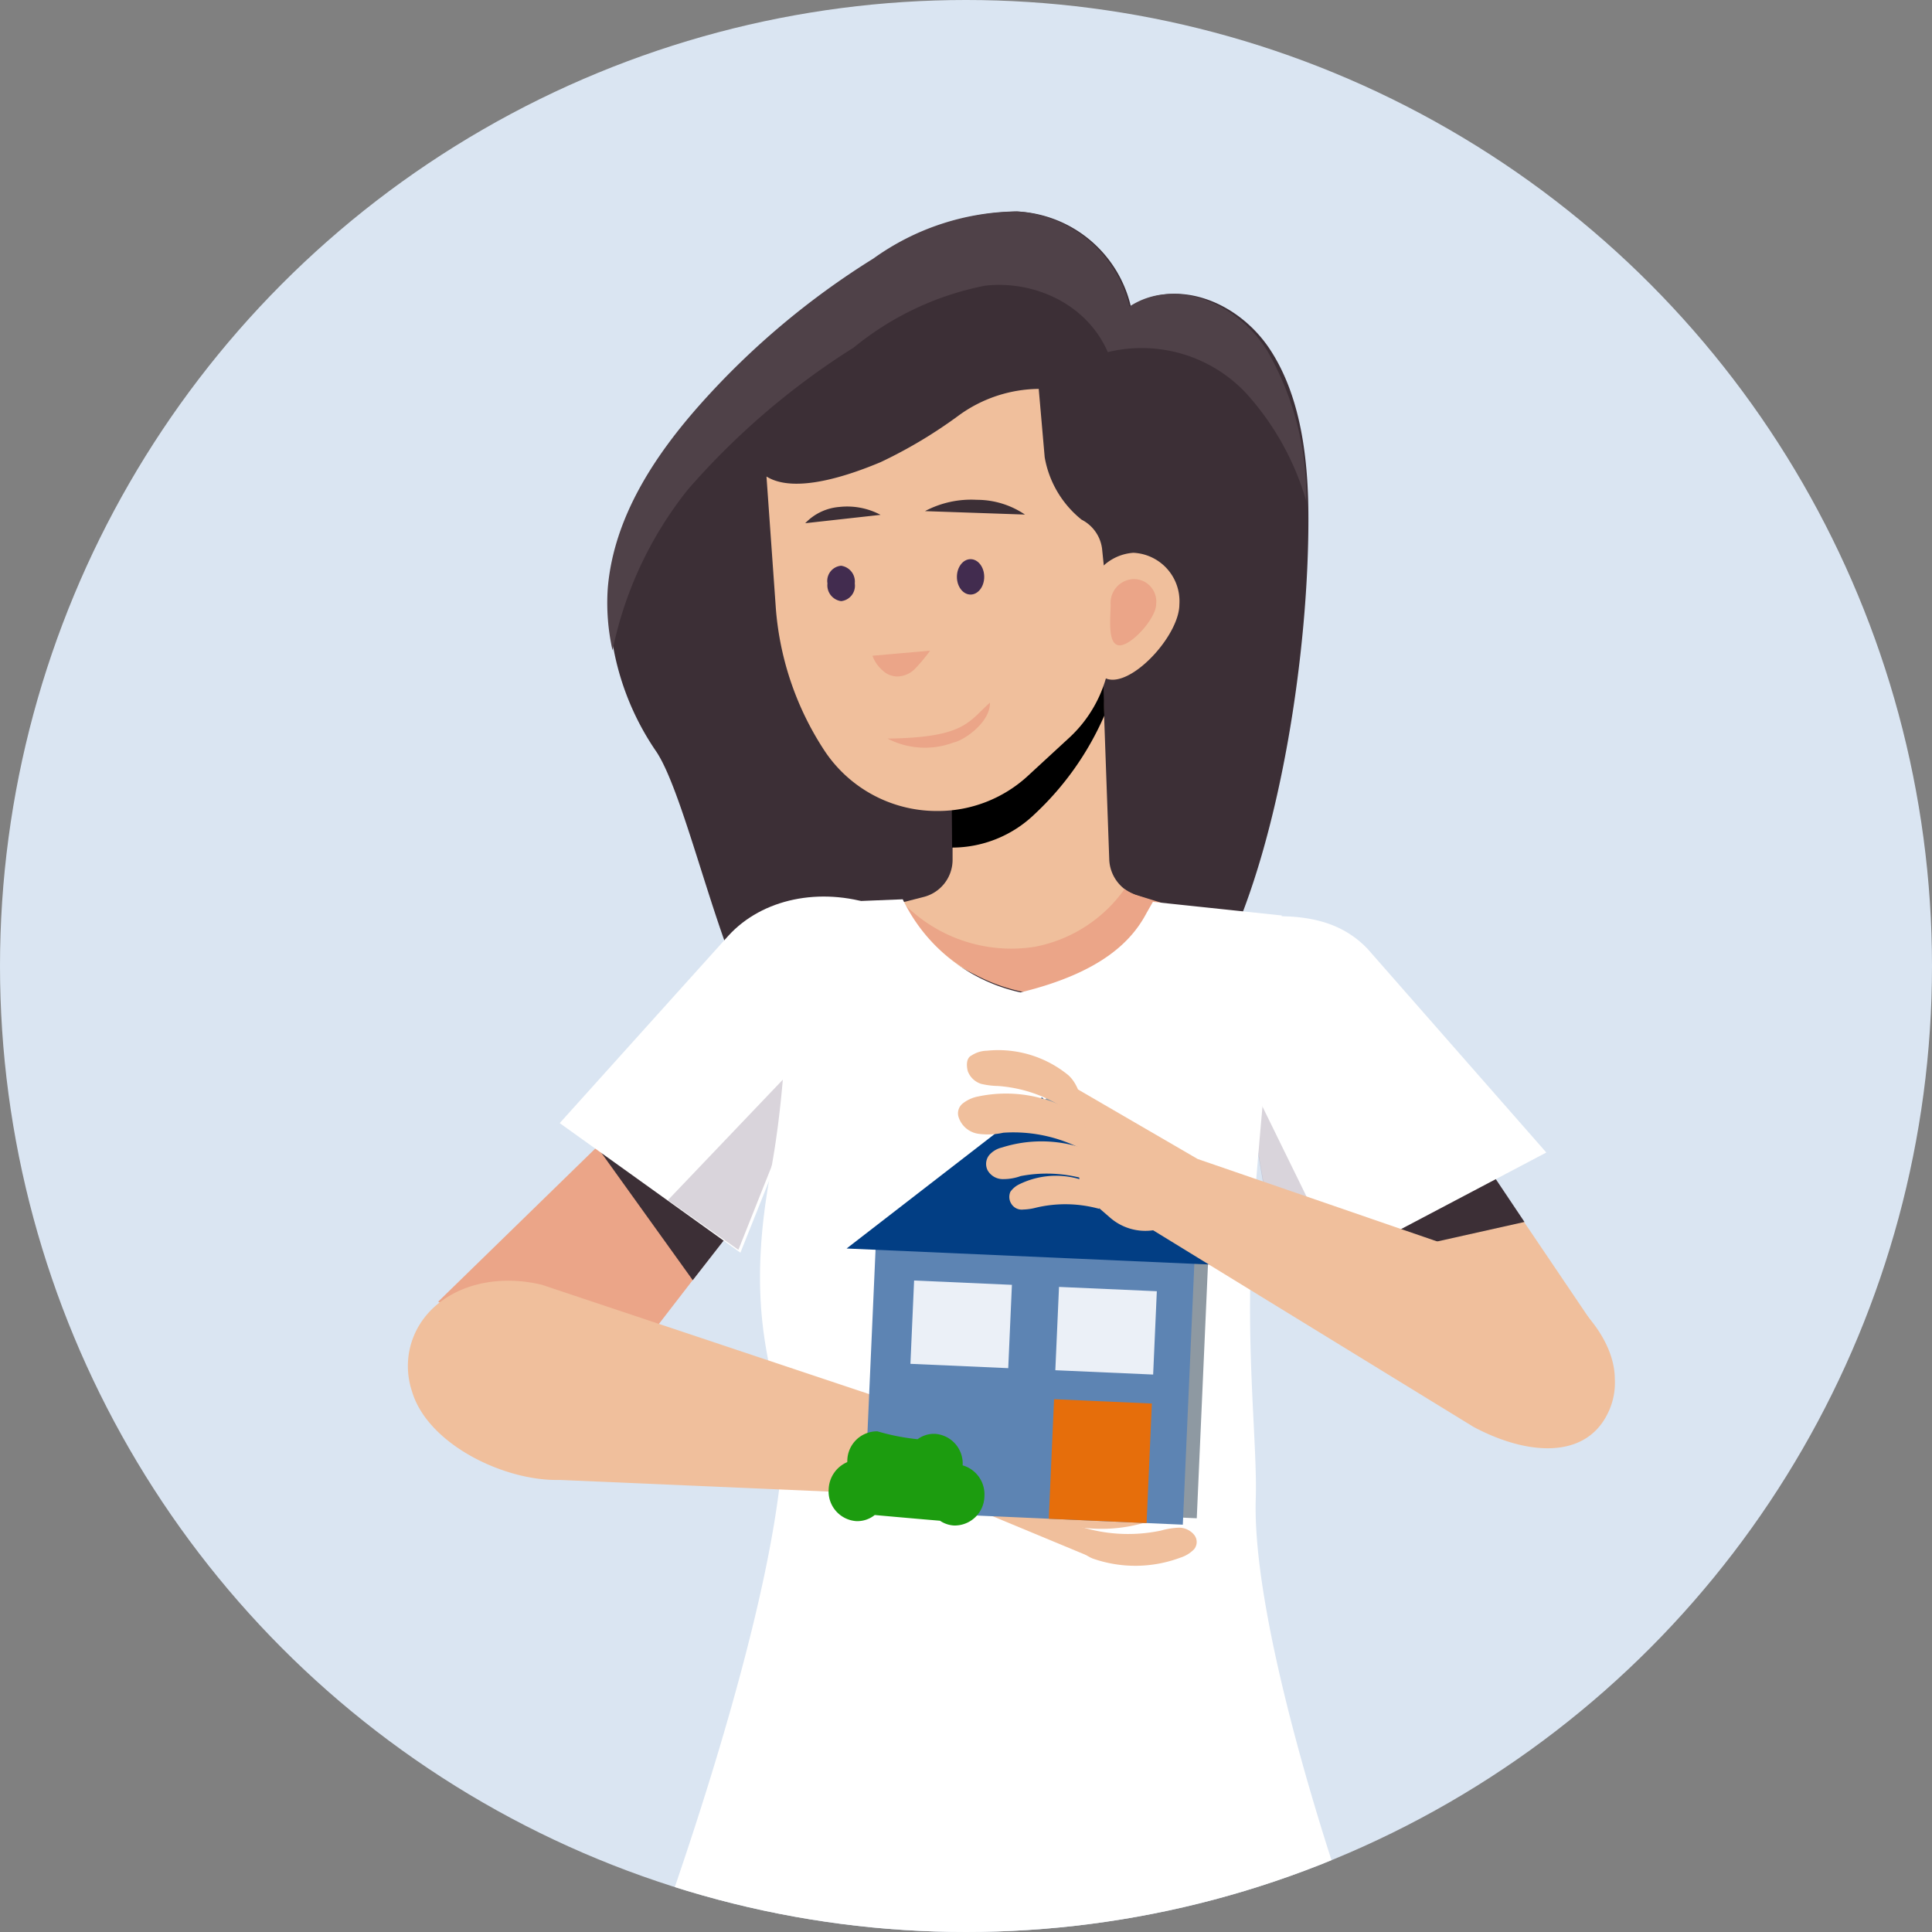 <svg xmlns="http://www.w3.org/2000/svg" xmlns:xlink="http://www.w3.org/1999/xlink" width="180" height="180" viewBox="0 0 180 180">
  <rect x="0" y="0" width="180" height="180" fill="#808080" stroke="none"/>
  <defs>
    <clipPath id="clip-path">
      <circle id="Ellipse_1764" data-name="Ellipse 1764" cx="90" cy="90" r="90" transform="translate(852 5285.896)" fill="#dae5f2"/>
    </clipPath>
  </defs>
  <g id="Gruppe_27031" data-name="Gruppe 27031" transform="translate(-852 -5285.896)" clip-path="url(#clip-path)">
    <g id="Gruppe_27030" data-name="Gruppe 27030" transform="translate(852 5286)">
      <circle id="Ellipse_1763" data-name="Ellipse 1763" cx="90" cy="90" r="90" transform="translate(0 -0.104)" fill="#dae5f2"/>
      <g id="Gruppe_27029" data-name="Gruppe 27029" transform="translate(-589.213 -0.181)">
        <g id="Gruppe_27028" data-name="Gruppe 27028">
          <path id="Pfad_98" data-name="Pfad 98" d="M660.51,95.3c-3.717-3.364-7.256-21.148-10.252-25.345a25.05,25.05,0,0,1-4.287-15.117c.568-6.695,4.421-12.376,8.648-17.132a77.842,77.842,0,0,1,16.095-13.534,23.651,23.651,0,0,1,13.319-4.391,11.467,11.467,0,0,1,10.541,8.862c4.229-2.735,9.973-.505,12.94,3.958,2.9,4.391,3.6,10.222,3.6,15.765.022,12.274-2.562,29.689-7.719,40.462C689.5,92.426,671.493,105.74,660.51,95.3Z" fill="#3c2f36"/>
          <path id="Pfad_99" data-name="Pfad 99" d="M694.442,28.637A11.545,11.545,0,0,0,683.9,19.775a23.279,23.279,0,0,0-13.318,4.391,73.628,73.628,0,0,0-16.093,13.54c-4.229,4.752-8.08,10.511-8.648,17.133a20.043,20.043,0,0,0,.442,5.83A35.38,35.38,0,0,1,653.291,45.7a69.577,69.577,0,0,1,15.465-13.245A27.687,27.687,0,0,1,681,26.692c4.421-.5,9.405,1.584,11.425,6.191A13.35,13.35,0,0,1,705.3,36.7a25.546,25.546,0,0,1,5.618,10.084,27.324,27.324,0,0,0-3.6-13.965C704.48,28.2,698.609,25.9,694.442,28.637Z" fill="#4f4148"/>
        </g>
        <g id="Gruppe_5" data-name="Gruppe 5">
          <path id="Pfad_95" data-name="Pfad 95" d="M677.963,72.778v7.4a3.574,3.574,0,0,1-2.78,3.487l-1.837.471h0A13.229,13.229,0,0,0,696.9,85.361l.612-1.036-2.45-.848a3.653,3.653,0,0,1-2.5-3.251l-.707-19.741Z" fill="#f0bf9c"/>
          <path id="Pfad_96" data-name="Pfad 96" d="M685.6,75.935a27.647,27.647,0,0,0,6.5-9.187l-.188-6.313-14.04,12.438.047,6.172h0A11.081,11.081,0,0,0,685.6,75.935Z"/>
          <path id="Pfad_97" data-name="Pfad 97" d="M694.972,83.43a5.038,5.038,0,0,1-.989-.518,13.285,13.285,0,0,1-8.339,5.371,14.048,14.048,0,0,1-12.438-4.24,16.632,16.632,0,0,0,11.5,8.481s9.093-.848,12.109-7.3l.612-1.037Z" fill="#eba588"/>
        </g>
        <path id="Pfad_100" data-name="Pfad 100" d="M660.625,44.473l.874,12.318a28.046,28.046,0,0,0,4.57,13.286h0a12.544,12.544,0,0,0,10.459,5.559h0a12.374,12.374,0,0,0,8.528-3.345l3.628-3.345a12.1,12.1,0,0,0,3.958-10.412l-.754-7.35a3.54,3.54,0,0,0-1.905-2.69,9.547,9.547,0,0,1-3.438-5.814l-.556-6.371a12.865,12.865,0,0,0-7.457,2.478,43.759,43.759,0,0,1-7.275,4.348C668.334,44.36,663.263,46.122,660.625,44.473Z" fill="#f0bf9c"/>
        <g id="Gruppe_6" data-name="Gruppe 6">
          <path id="Pfad_101" data-name="Pfad 101" d="M699.093,56.385c0,2.685-3.816,7.02-6.219,7.02-2.356,0-2.309-4.382-2.309-7.02a4.565,4.565,0,0,1,4.24-4.806,4.509,4.509,0,0,1,4.293,4.714C699.1,56.324,699.095,56.354,699.093,56.385Z" fill="#f0bf9c"/>
          <path id="Pfad_102" data-name="Pfad 102" d="M696.926,56.385c0,1.272-2.261,3.816-3.392,3.816-1.178,0-.848-2.544-.848-3.816a2.225,2.225,0,0,1,2.087-2.355h.033a2.091,2.091,0,0,1,2.136,2.046A2.146,2.146,0,0,1,696.926,56.385Z" fill="#eba588"/>
        </g>
        <ellipse id="Ellipse_2" data-name="Ellipse 2" cx="1.272" cy="1.649" rx="1.272" ry="1.649" transform="translate(678.366 52.173)" fill="#422c4f"/>
        <path id="Pfad_105" data-name="Pfad 105" d="M666.306,54.435a1.489,1.489,0,0,0,1.272,1.649,1.44,1.44,0,0,0,1.28-1.584c0-.022,0-.044-.008-.065a1.49,1.49,0,0,0-1.272-1.649,1.418,1.418,0,0,0-1.287,1.538C666.295,54.361,666.3,54.4,666.306,54.435Z" fill="#422c4f"/>
        <path id="Pfad_106" data-name="Pfad 106" d="M675.869,60.7l-5.371.471a3.251,3.251,0,0,0,.942,1.366,2,2,0,0,0,1.414.565,2.384,2.384,0,0,0,1.6-.707A16.025,16.025,0,0,0,675.869,60.7Z" fill="#eba588"/>
        <g id="Gruppe_13" data-name="Gruppe 13">
          <g id="Gruppe_12" data-name="Gruppe 12">
            <g id="Gruppe_11" data-name="Gruppe 11">
              <path id="Pfad_108" data-name="Pfad 108" d="M646.292,105.509l-16.255,15.842,15.373,8.8,12.522-16.226Z" fill="#eba588"/>
              <path id="Pfad_109" data-name="Pfad 109" d="M646.292,105.509l11.688,8.422-4.225,5.416-8.918-12.424Z" fill="#3c2f36"/>
            </g>
            <path id="Pfad_110" data-name="Pfad 110" d="M671.069,84.545l-.386-.165c-5.063-1.677-10.44-.585-13.6,2.867l-15.723,17.468,16.836,12.072Z" fill="#fff"/>
          </g>
          <path id="Pfad_111" data-name="Pfad 111" d="M658.009,116.519l7.854-19.746L651.442,111.89Z" fill="#422c4f" opacity="0.2" style="isolation: isolate"/>
        </g>
        <g id="Gruppe_12-2" data-name="Gruppe 12-2">
          <g id="Gruppe_11-2" data-name="Gruppe 11-2">
            <path id="Pfad_108-2" data-name="Pfad 108-2" d="M712.726,111.139l10.492,16.3,14.31-4.163-12.034-17.8Z" fill="#f0bf9c"/>
            <path id="Pfad_109-2" data-name="Pfad 109-2" d="M731.245,113.924l-14.6,3.265-3.982-6.167,12.825-5.694Z" fill="#3c2f36"/>
          </g>
          <path id="Pfad_110-2" data-name="Pfad 110-2" d="M708.7,120.411l24.58-12.957-16.66-18.982c-3.595-3.769-8.83-3.157-13.564-2.686l-.364.141Z" fill="#fff"/>
        </g>
        <path id="Pfad_111-2" data-name="Pfad 111-2" d="M713.9,117.6l-8.822-18.009,3.541,20.836Z" fill="#422c4f" opacity="0.2" style="isolation: isolate"/>
        <g id="Gruppe_4" data-name="Gruppe 4">
          <path id="Pfad_93" data-name="Pfad 93" d="M673.323,83.862l-10.686.43s.447,13.954-1.608,24.877c-2.917,15.506,1.468,20.452,1.1,26.258-1.1,17.427-13.153,49.166-13.153,49.166l6.008,1.131c11.152,2.12,25.989,2.5,32.182,2.544,11.883-1.084,27.083.047,27.083-11.92,0,0-8.43-24.3-8.04-36.64.17-5.358-1.116-14.981-.2-26.7,1.315-16.724,2.626-27.64,2.626-27.64L696.627,84.1l-.591,1.037c-1.366,2.591-4.189,5.56-11.744,7.4a15.944,15.944,0,0,1-10.97-8.669Z" fill="#fff"/>
        </g>
        <path id="Pfad_14035" data-name="Pfad 14035" d="M673,44.473" fill="#eba588"/>
        <g id="Gruppe_7-2" data-name="Gruppe 7-2">
          <path id="Pfad_103-2" data-name="Pfad 103-2" d="M680.21,46.644a9.173,9.173,0,0,0-4.816,1.053l9.312.321A7.977,7.977,0,0,0,680.21,46.644Z" fill="#3c2f36"/>
        </g>
        <g id="Gruppe_8-2" data-name="Gruppe 8-2">
          <path id="Pfad_104-2" data-name="Pfad 104-2" d="M667.4,47.31a6.627,6.627,0,0,1,3.854.734l-7.02.78A4.924,4.924,0,0,1,667.4,47.31Z" fill="#3c2f36"/>
        </g>
        <g id="Gruppe_15" data-name="Gruppe 15">
          <path id="Pfad_114" data-name="Pfad 114" d="M676.588,132.1a4.985,4.985,0,0,1,4.535.156l3.723,1.822,6.284,11.184L677.3,139.516l-35.943-1.557c-5.16.133-12.306-3.324-13.761-8.254h0a7.484,7.484,0,0,1-.257-3.716c.942-4.894,6.376-7.645,12.362-6.211L676.59,132.1Z" fill="#f0bf9c"/>
          <path id="Pfad_115" data-name="Pfad 115" d="M691.043,145.29a11.986,11.986,0,0,0,8.133-.087,3.051,3.051,0,0,0,1.282-.781,1.059,1.059,0,0,0,0-1.36,1.821,1.821,0,0,0-1.494-.652,7.177,7.177,0,0,0-1.586.267,14.8,14.8,0,0,1-9.027-.939C688.755,143.017,689.692,144.784,691.043,145.29Z" fill="#f0bf9c"/>
          <path id="Pfad_116" data-name="Pfad 116" d="M687.693,141.9a14.306,14.306,0,0,0,10.3-.774,3.18,3.18,0,0,0,1.229-.951,1.224,1.224,0,0,0,.031-1.416,2.334,2.334,0,0,0-2.306-.961,10.823,10.823,0,0,0-2.3.729,15.015,15.015,0,0,1-8.7.265A9.012,9.012,0,0,0,687.693,141.9Z" fill="#f0bf9c"/>
          <path id="Pfad_117" data-name="Pfad 117" d="M686.822,139.131a12.95,12.95,0,0,0,7.628-1.993,2.69,2.69,0,0,0,.984-.969,1.108,1.108,0,0,0-.3-1.4,1.914,1.914,0,0,0-1.7-.4,6.2,6.2,0,0,0-1.513.667,13.554,13.554,0,0,1-6.881,1.335A29.957,29.957,0,0,0,686.822,139.131Z" fill="#f0bf9c"/>
          <path id="Pfad_118" data-name="Pfad 118" d="M684.952,136.251a8.235,8.235,0,0,0,6.751-1.9,1.955,1.955,0,0,0,.641-.86,1.1,1.1,0,0,0-.379-1.051,1.217,1.217,0,0,0-1.273-.254l-1.132.5a13.754,13.754,0,0,1-5.965,1.514A18.062,18.062,0,0,1,684.952,136.251Z" fill="#f0bf9c"/>
        </g>
        <g id="Gruppe_26984" data-name="Gruppe 26984">
          <rect id="Rechteck_26818" data-name="Rechteck 26818" width="26.013" height="29.73" transform="translate(671.012 140.219) rotate(-87.471)" fill="#8e99a2"/>
          <path id="Polygon_24" data-name="Polygon 24" d="M687.591,101.724l16.9,15.626-35.1-1.551Z" fill="#8e99a2"/>
          <rect id="Rechteck_26814" data-name="Rechteck 26814" width="26.013" height="29.73" transform="translate(669.712 140.815) rotate(-87.471)" fill="#5d84b3"/>
          <rect id="Rechteck_26815" data-name="Rechteck 26815" width="11.149" height="9.122" transform="translate(686.925 141.576) rotate(-87.471)" fill="#e66e0b"/>
          <rect id="Rechteck_26816" data-name="Rechteck 26816" width="7.77" height="9.122" transform="translate(687.536 127.738) rotate(-87.471)" fill="#ebf0f7"/>
          <rect id="Rechteck_26817" data-name="Rechteck 26817" width="7.77" height="9.122" transform="translate(674.035 127.142) rotate(-87.471)" fill="#ebf0f7"/>
          <path id="Polygon_23" data-name="Polygon 23" d="M686.29,102.321l16.9,15.626-35.1-1.55Z" fill="#023e84"/>
          <path id="Vereinigungsmenge_98" data-name="Vereinigungsmenge 98" d="M676.791,141.761a976.976,976.976,0,0,1-6.081-.533,2.6,2.6,0,0,1-1.726.568,2.772,2.772,0,0,1-2.566-2.96,2.857,2.857,0,0,1,1.73-2.536l.007-.143a2.772,2.772,0,0,1,2.806-2.726,20.582,20.582,0,0,0,3.741.735,2.576,2.576,0,0,1,1.637-.5A2.769,2.769,0,0,1,678.9,136.6a2.812,2.812,0,0,1,2.028,2.881,2.772,2.772,0,0,1-2.813,2.724A2.561,2.561,0,0,1,676.791,141.761Z" fill="#1c9c0f"/>
        </g>
        <g id="Gruppe_15-2" data-name="Gruppe 15-2">
          <path id="Pfad_114-2" data-name="Pfad 114-2" d="M696.648,114.7a5,5,0,0,1-4.029-1.194l-2.829-2.453-.163-9.485L700.8,108.06l28.8,9.914c4.615,1.06,10.031,5.862,10.062,10.564h0a6.428,6.428,0,0,1-.727,3.356c-2.121,4.126-7.441,3.783-12.426,1.129L696.647,114.7Z" fill="#f0bf9c"/>
          <path id="Pfad_115-2" data-name="Pfad 115-2" d="M688.735,100.239a10.306,10.306,0,0,0-7.581-2.269,2.71,2.71,0,0,0-1.431.447c-.44.206-.507.829-.342,1.463a1.957,1.957,0,0,0,1.248,1.18,7.341,7.341,0,0,0,1.551.195,13.017,13.017,0,0,1,8.155,3.644C690.21,103.41,689.92,101.288,688.735,100.239Z" fill="#f0bf9c"/>
          <path id="Pfad_116-2" data-name="Pfad 116-2" d="M690.017,104.145a12.562,12.562,0,0,0-9.671-1.912,3.268,3.268,0,0,0-1.41.632,1.168,1.168,0,0,0-.4,1.33,2.274,2.274,0,0,0,1.846,1.516,6.508,6.508,0,0,0,2.3-.1,13.831,13.831,0,0,1,8.1,1.958A8.561,8.561,0,0,0,690.017,104.145Z" fill="#f0bf9c"/>
          <path id="Pfad_117-2" data-name="Pfad 117-2" d="M690.119,107.049a12.158,12.158,0,0,0-7.559-.061,2.242,2.242,0,0,0-1.172.691,1.316,1.316,0,0,0-.159,1.436,1.629,1.629,0,0,0,1.483.817,4.656,4.656,0,0,0,1.589-.281,12.809,12.809,0,0,1,6.73.512C690.7,109.269,690.412,107.993,690.119,107.049Z" fill="#f0bf9c"/>
          <path id="Pfad_118-2" data-name="Pfad 118-2" d="M690.916,110.367a7.758,7.758,0,0,0-6.758.057,2.14,2.14,0,0,0-.807.684,1.188,1.188,0,0,0,.082,1.118,1.139,1.139,0,0,0,1.128.539,5.081,5.081,0,0,0,1.185-.175,11.856,11.856,0,0,1,5.9.117C691.415,111.894,691.132,111.041,690.916,110.367Z" fill="#f0bf9c"/>
        </g>
        <path id="Pfad_107-2" data-name="Pfad 107-2" d="M681.444,65.54c-2.019,1.789-2.34,3.257-9.542,3.348a7.555,7.555,0,0,0,6.147.367C679.011,69.072,681.487,67.374,681.444,65.54Z" fill="#eba588"/>
      </g>
    </g>
  </g>
</svg>
